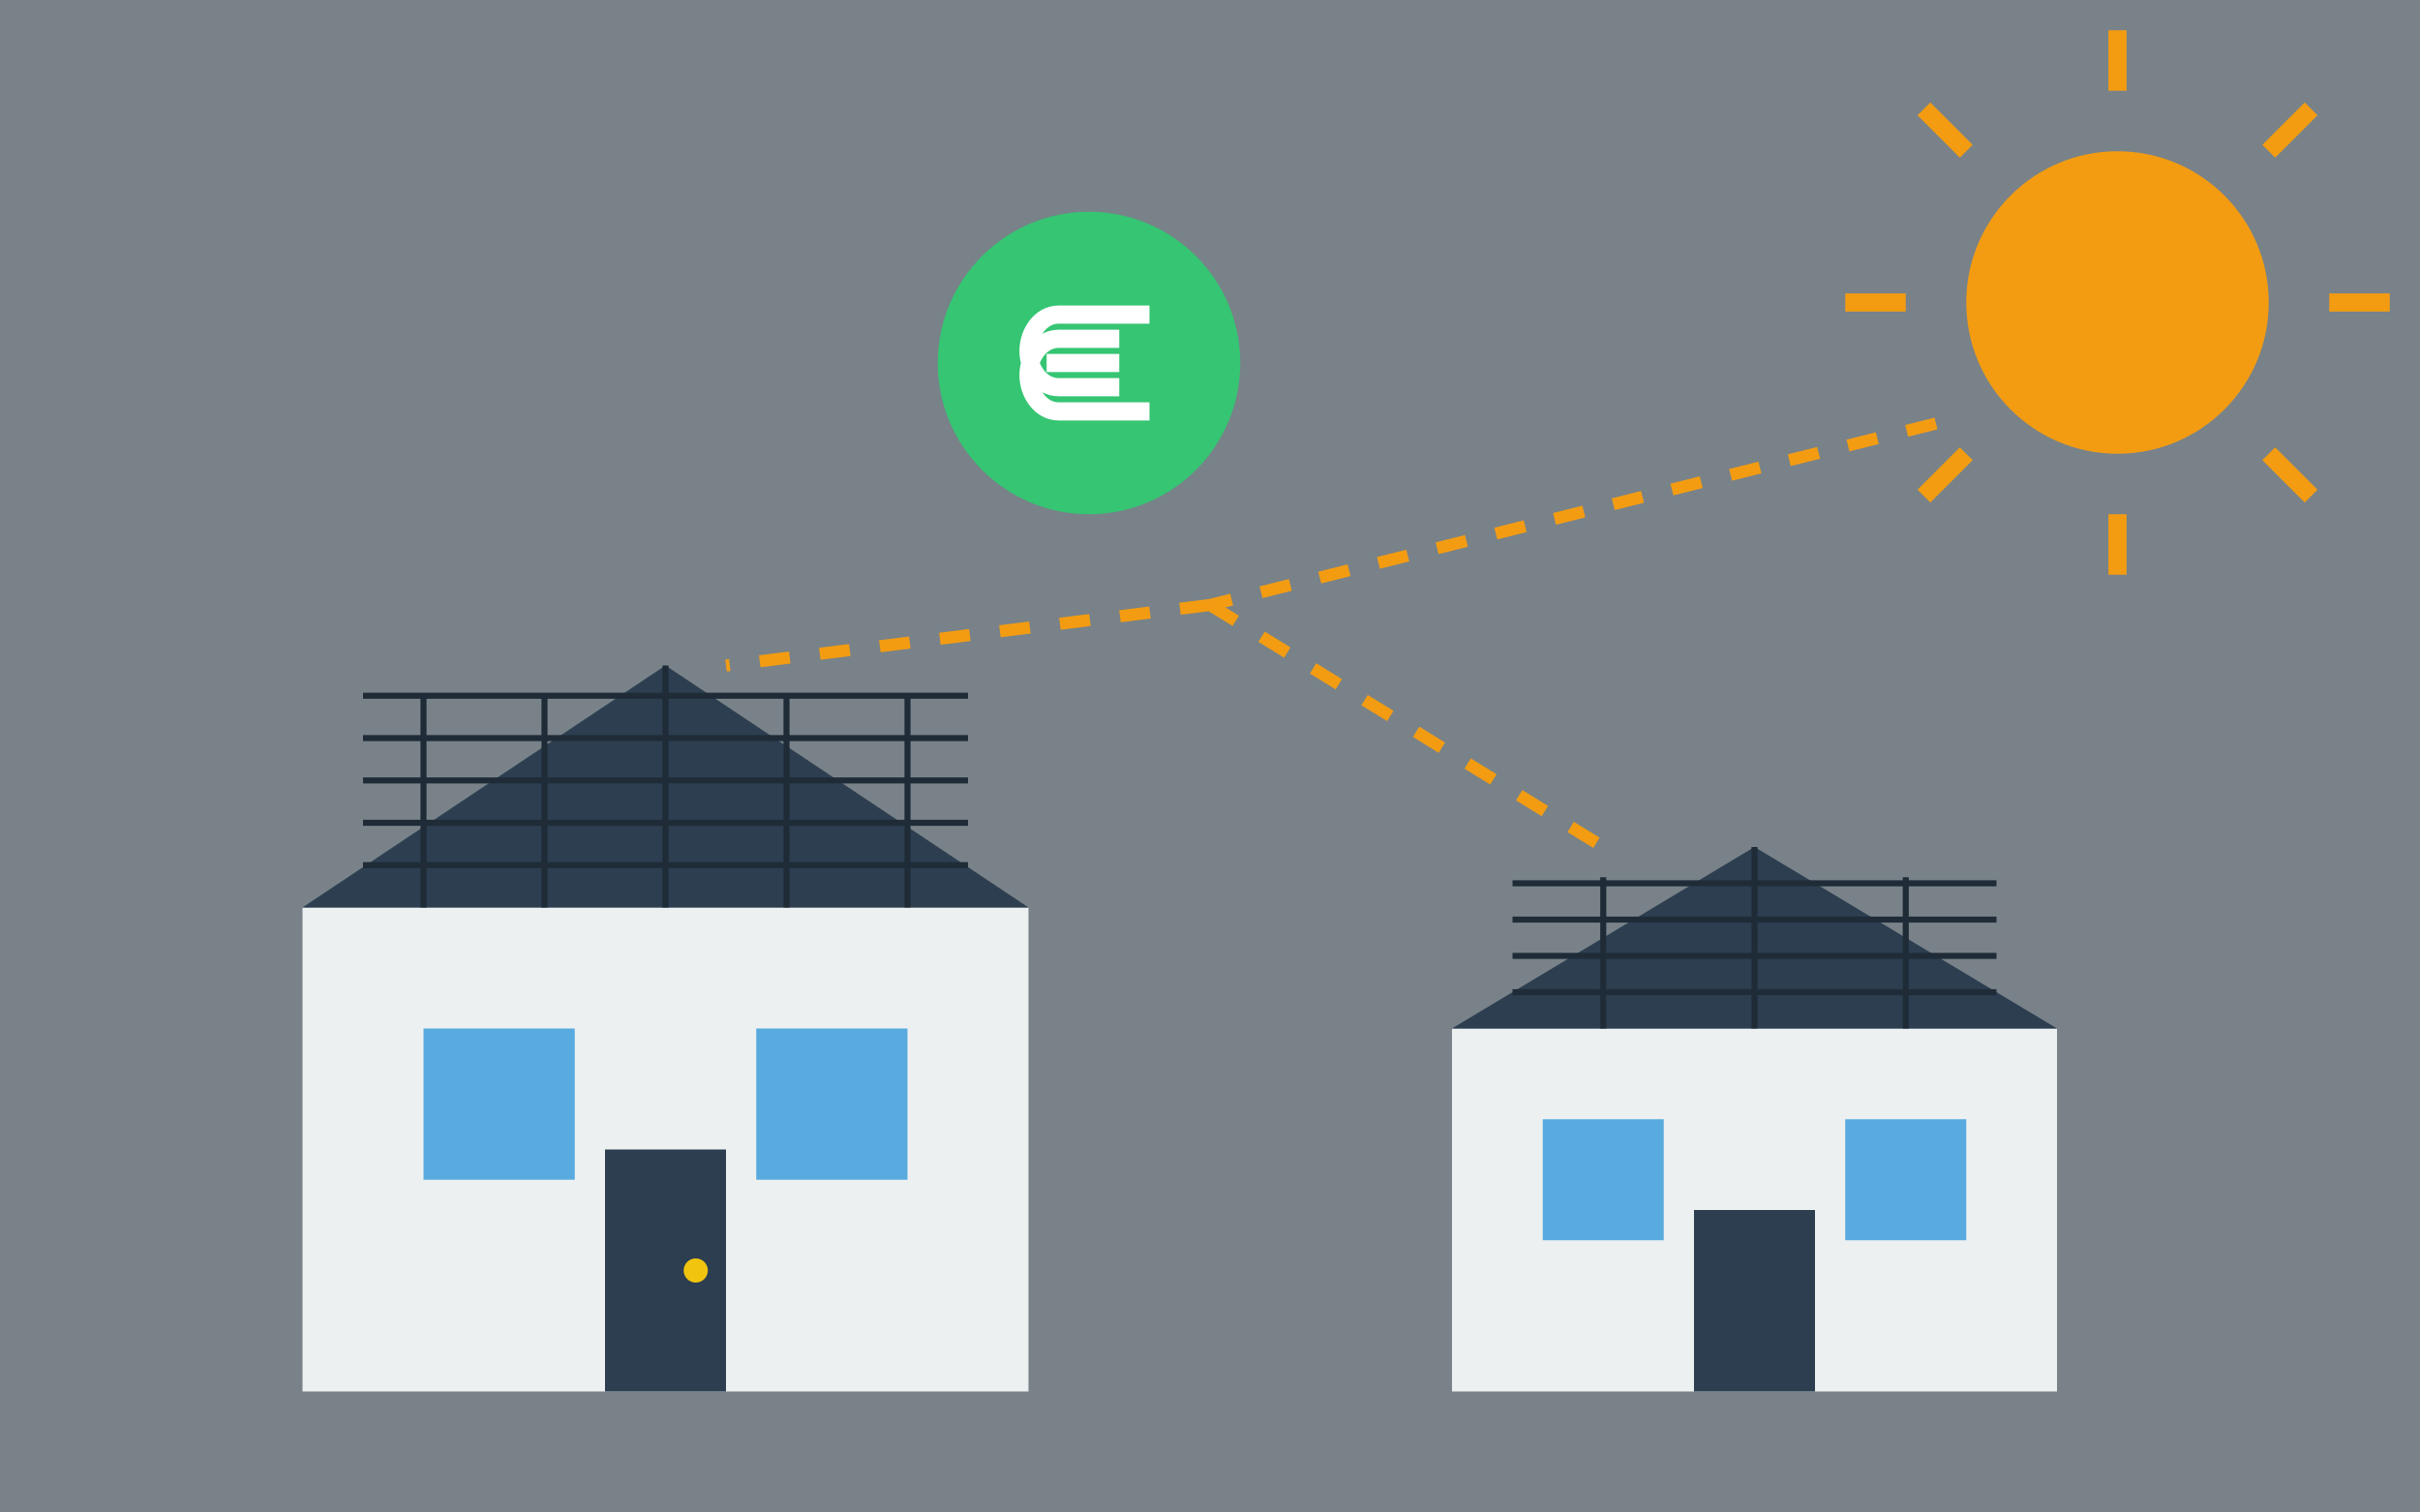 <svg xmlns="http://www.w3.org/2000/svg" width="400" height="250" viewBox="0 0 400 250">
  <rect x="0" y="0" width="400" height="250" fill="#808080" stroke="none"/>
  <!-- Sky background -->
  <rect width="400" height="250" fill="#3498db" opacity="0.1"/>
  
  <!-- House with solar roof -->
  <g transform="translate(50, 150)">
    <!-- House body -->
    <rect x="0" y="0" width="120" height="80" fill="#ecf0f1"/>
    
    <!-- Roof with solar panels -->
    <polygon points="0,0 60,-40 120,0" fill="#2c3e50"/>
    
    <!-- Solar panel grid lines -->
    <line x1="10" y1="-7" x2="110" y2="-7" stroke="#1f2c38" stroke-width="1"/>
    <line x1="10" y1="-14" x2="110" y2="-14" stroke="#1f2c38" stroke-width="1"/>
    <line x1="10" y1="-21" x2="110" y2="-21" stroke="#1f2c38" stroke-width="1"/>
    <line x1="10" y1="-28" x2="110" y2="-28" stroke="#1f2c38" stroke-width="1"/>
    <line x1="10" y1="-35" x2="110" y2="-35" stroke="#1f2c38" stroke-width="1"/>
    
    <line x1="20" y1="0" x2="20" y2="-35" stroke="#1f2c38" stroke-width="1"/>
    <line x1="40" y1="0" x2="40" y2="-35" stroke="#1f2c38" stroke-width="1"/>
    <line x1="60" y1="0" x2="60" y2="-40" stroke="#1f2c38" stroke-width="1"/>
    <line x1="80" y1="0" x2="80" y2="-35" stroke="#1f2c38" stroke-width="1"/>
    <line x1="100" y1="0" x2="100" y2="-35" stroke="#1f2c38" stroke-width="1"/>
    
    <!-- Windows -->
    <rect x="20" y="20" width="25" height="25" fill="#3498db" opacity="0.8"/>
    <rect x="75" y="20" width="25" height="25" fill="#3498db" opacity="0.8"/>
    
    <!-- Door -->
    <rect x="50" y="40" width="20" height="40" fill="#2c3e50"/>
    <circle cx="65" cy="60" r="2" fill="#f1c40f"/>
  </g>
  
  <!-- Second house with solar panels -->
  <g transform="translate(240, 170)">
    <!-- House body -->
    <rect x="0" y="0" width="100" height="60" fill="#ecf0f1"/>
    
    <!-- Roof with solar panels -->
    <polygon points="0,0 50,-30 100,0" fill="#2c3e50"/>
    
    <!-- Solar panel grid lines -->
    <line x1="10" y1="-6" x2="90" y2="-6" stroke="#1f2c38" stroke-width="1"/>
    <line x1="10" y1="-12" x2="90" y2="-12" stroke="#1f2c38" stroke-width="1"/>
    <line x1="10" y1="-18" x2="90" y2="-18" stroke="#1f2c38" stroke-width="1"/>
    <line x1="10" y1="-24" x2="90" y2="-24" stroke="#1f2c38" stroke-width="1"/>
    
    <line x1="25" y1="0" x2="25" y2="-25" stroke="#1f2c38" stroke-width="1"/>
    <line x1="50" y1="0" x2="50" y2="-30" stroke="#1f2c38" stroke-width="1"/>
    <line x1="75" y1="0" x2="75" y2="-25" stroke="#1f2c38" stroke-width="1"/>
    
    <!-- Windows -->
    <rect x="15" y="15" width="20" height="20" fill="#3498db" opacity="0.8"/>
    <rect x="65" y="15" width="20" height="20" fill="#3498db" opacity="0.8"/>
    
    <!-- Door -->
    <rect x="40" y="30" width="20" height="30" fill="#2c3e50"/>
  </g>
  
  <!-- Sun -->
  <g transform="translate(350, 50)">
    <circle cx="0" cy="0" r="25" fill="#f39c12"/>
    
    <!-- Sun rays -->
    <line x1="0" y1="-35" x2="0" y2="-45" stroke="#f39c12" stroke-width="3"/>
    <line x1="0" y1="35" x2="0" y2="45" stroke="#f39c12" stroke-width="3"/>
    <line x1="-35" y1="0" x2="-45" y2="0" stroke="#f39c12" stroke-width="3"/>
    <line x1="35" y1="0" x2="45" y2="0" stroke="#f39c12" stroke-width="3"/>
    
    <line x1="-25" y1="-25" x2="-32" y2="-32" stroke="#f39c12" stroke-width="3"/>
    <line x1="25" y1="-25" x2="32" y2="-32" stroke="#f39c12" stroke-width="3"/>
    <line x1="-25" y1="25" x2="-32" y2="32" stroke="#f39c12" stroke-width="3"/>
    <line x1="25" y1="25" x2="32" y2="32" stroke="#f39c12" stroke-width="3"/>
  </g>
  
  <!-- Solar energy arrows from sun to houses -->
  <g stroke="#f39c12" stroke-width="2" stroke-dasharray="5,5" fill="none">
    <path d="M320 70L200 100"/>
    <path d="M200 100L120 110"/>
    <path d="M200 100L265 140"/>
  </g>
  
  <!-- Euro symbol -->
  <g transform="translate(180, 60)">
    <circle cx="0" cy="0" r="25" fill="#2ecc71" opacity="0.9"/>
    <path d="M10 -8H-5C-8 -8 -10 -5 -10 -2C-10 1 -8 4 -5 4H5M10 8H-5C-8 8 -10 5 -10 2C-10 -1 -8 -4 -5 -4H5" stroke="white" stroke-width="3" fill="none"/>
    <line x1="5" y1="0" x2="-7" y2="0" stroke="white" stroke-width="3"/>
  </g>
</svg>

